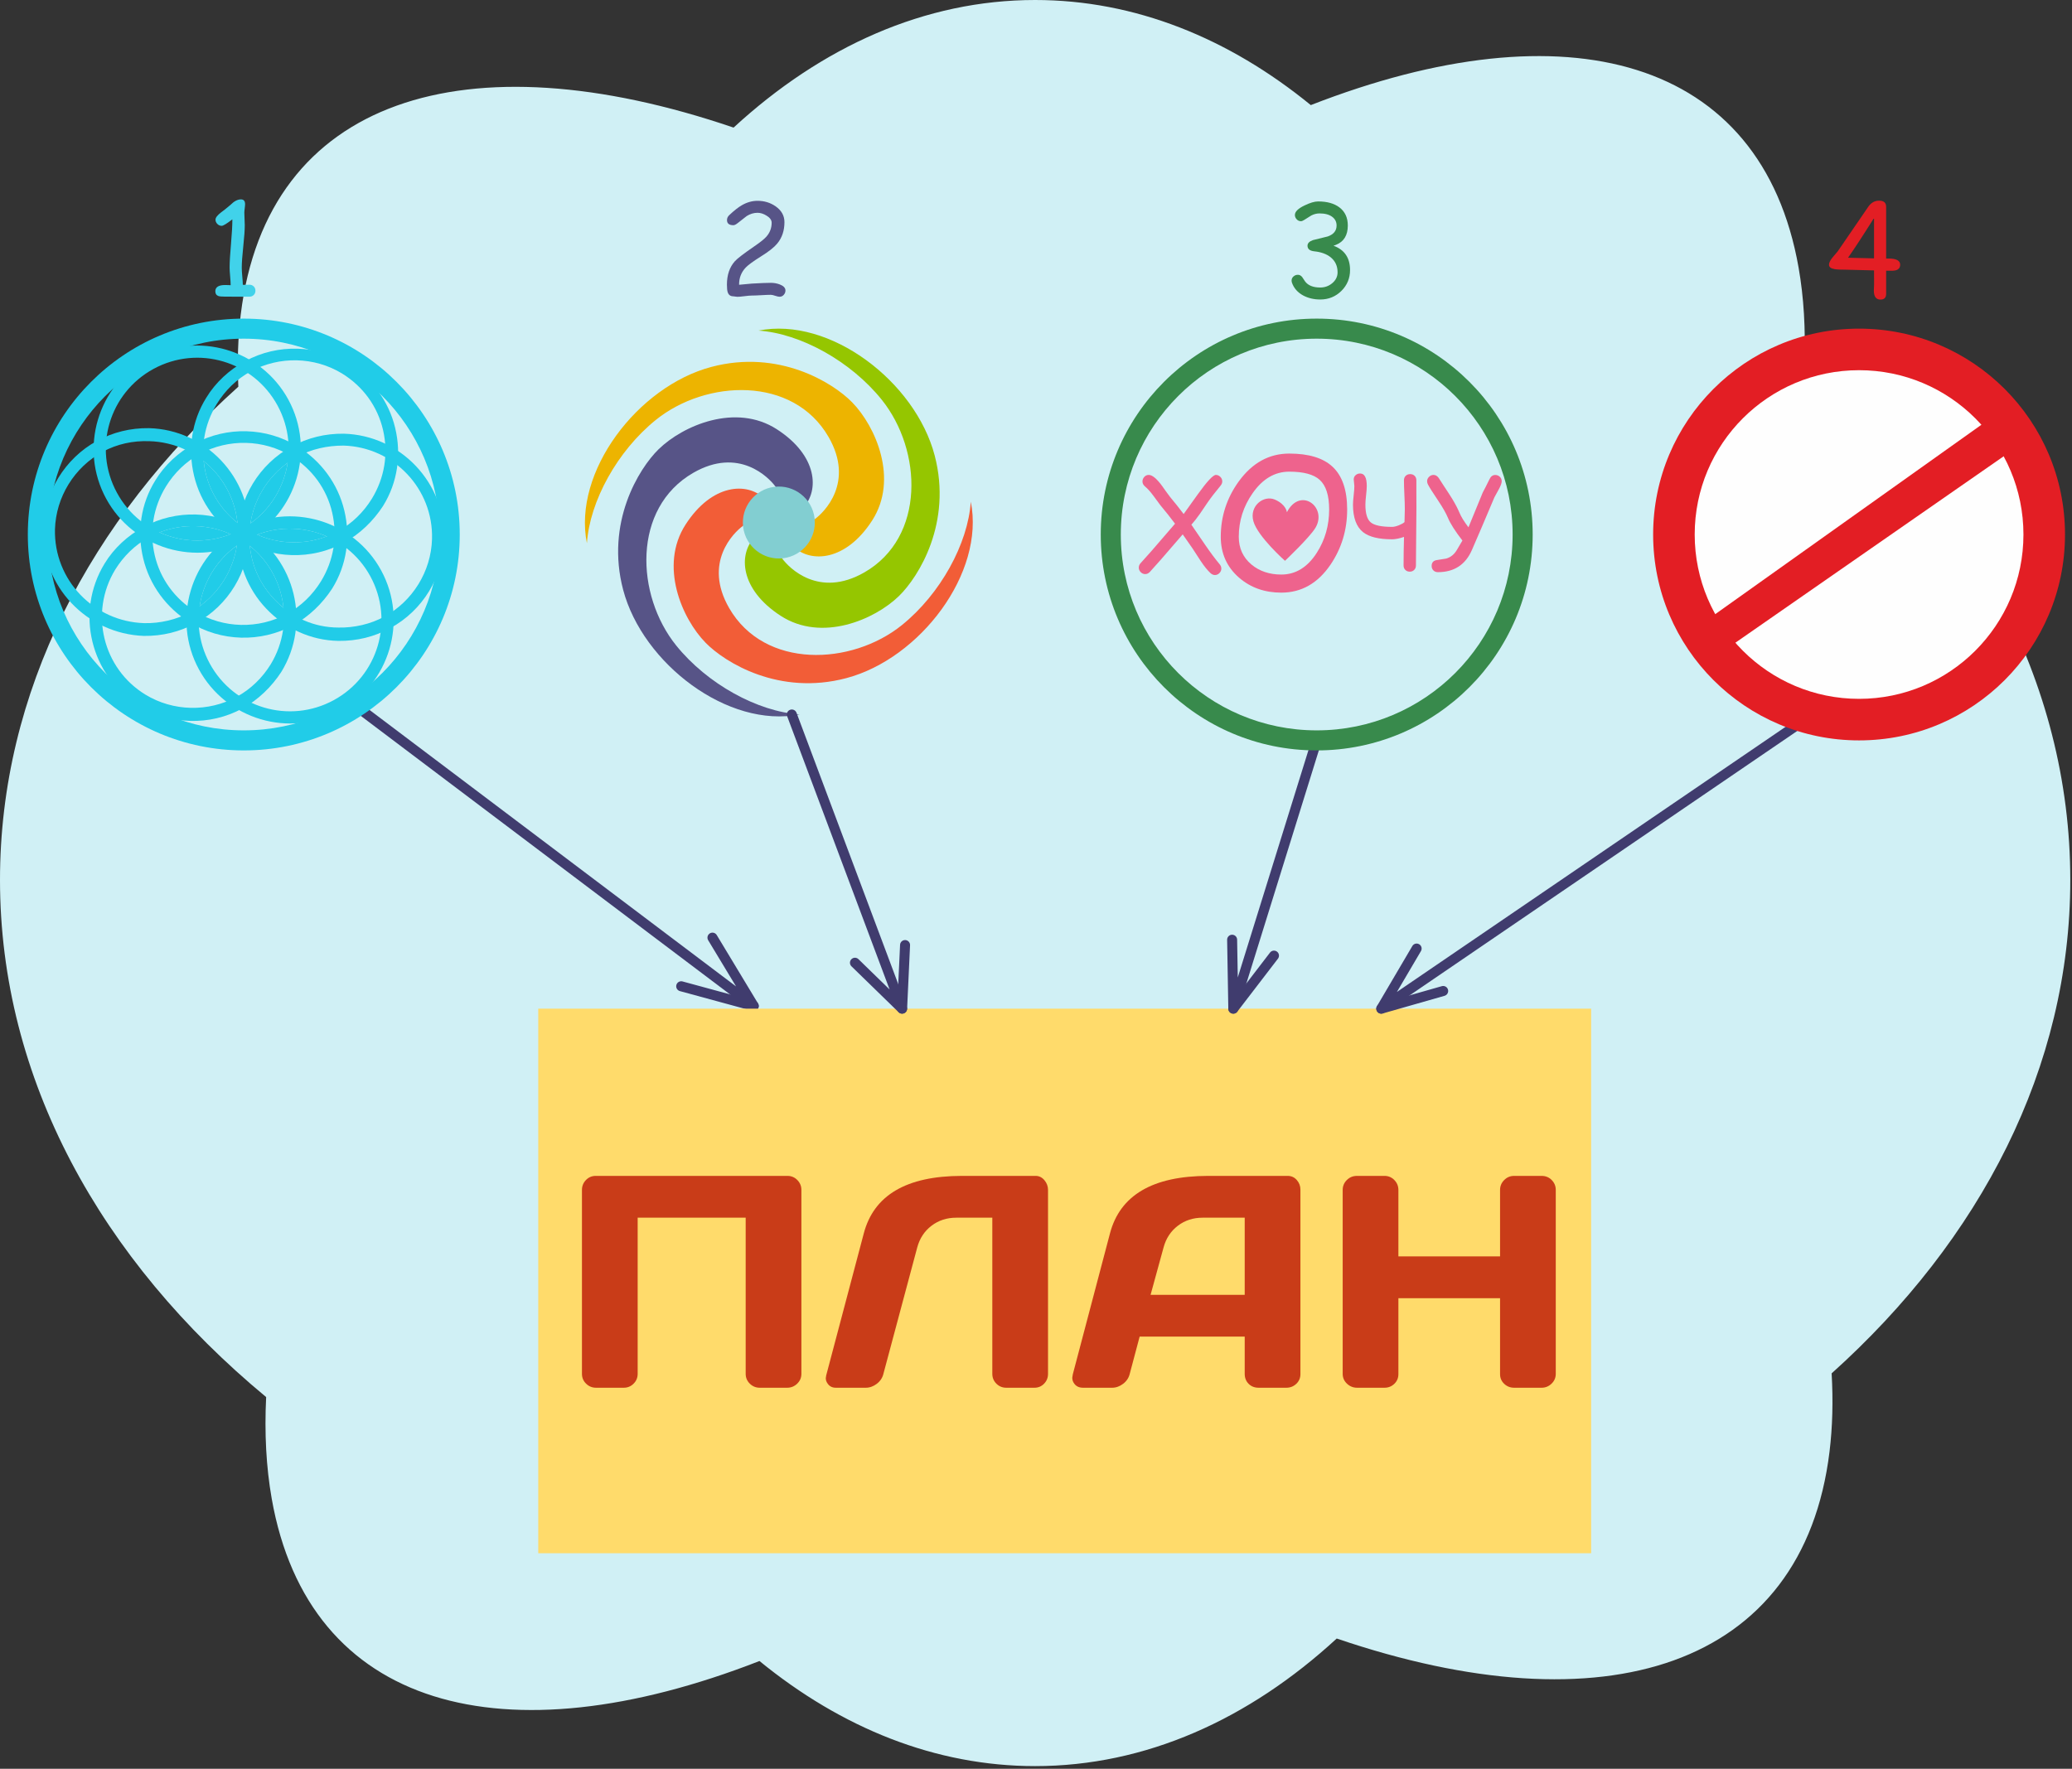<?xml version="1.0" encoding="UTF-8" standalone="no"?>
<!DOCTYPE svg PUBLIC "-//W3C//DTD SVG 1.1//EN" "http://www.w3.org/Graphics/SVG/1.1/DTD/svg11.dtd">
<svg width="527px" height="450px" version="1.1" xmlns="http://www.w3.org/2000/svg" xmlns:xlink="http://www.w3.org/1999/xlink" xml:space="preserve" xmlns:serif="http://www.serif.com/" style="fill-rule:evenodd;clip-rule:evenodd;stroke-linejoin:round;stroke-miterlimit:2;">
    <rect width="100%" height="100%" fill="#333333" stroke="none"/>
    <path d="M458.939,92.336C500.976,127.168 526.564,173.28 526.564,223.859C526.564,271.596 503.766,315.352 465.865,349.404C466.264,356.342 466.102,363.011 465.325,369.346C458.59,424.353 408.11,440.075 339.988,416.863C317.616,437.458 291.363,449.322 263.281,449.322C237.914,449.322 214.039,439.638 193.167,422.586C128.109,447.965 78.531,434.798 69.105,381.254C67.688,373.207 67.248,364.558 67.692,355.433C25.619,320.594 0,274.463 0,223.859C0,176.154 22.763,132.423 60.618,98.383C60.328,91.995 60.518,85.843 61.236,79.976C67.974,24.968 118.455,9.246 186.58,32.461C208.952,11.869 235.2,0 263.281,0C288.648,0 312.521,9.685 333.392,26.738C398.45,1.356 448.031,14.523 457.458,68.067C458.794,75.656 459.262,83.783 458.939,92.336Z" style="fill:#d0f0f5;"/>
    <path d="M89.991,180.792C89.43,180.369 89.318,179.569 89.741,179.008C90.164,178.447 90.964,178.336 91.525,178.76L187.207,250.955L180.118,239.208C179.756,238.605 179.95,237.822 180.552,237.459C181.155,237.095 181.938,237.291 182.3,237.892L192.795,255.286C193.056,255.718 193.044,256.282 192.721,256.71C192.298,257.271 191.499,257.382 190.938,256.959L89.991,180.792Z" style="fill:#403c6e;fill-rule:nonzero;"/>
    <path d="M172.929,252.151C172.249,251.966 171.848,251.266 172.032,250.586C172.217,249.907 172.917,249.506 173.596,249.691L192.039,254.713C192.718,254.897 193.12,255.597 192.935,256.276C192.751,256.956 192.051,257.357 191.371,257.174L172.929,252.151Z" style="fill:#403c6e;fill-rule:nonzero;"/>
    <rect x="136.902" y="256.618" width="267.794" height="138.547" style="fill:#ffdb6b;"/>
    <path d="M333.682,187.993C333.888,187.323 334.6,186.945 335.271,187.151C335.941,187.357 336.319,188.069 336.113,188.741L314.898,256.991C314.692,257.662 313.98,258.039 313.31,257.834C312.75,257.662 312.396,257.138 312.413,256.581L312.113,239.095C312.102,238.395 312.663,237.816 313.363,237.806C314.064,237.795 314.642,238.353 314.654,239.055L314.818,248.684L333.682,187.993Z" style="fill:#403c6e;fill-rule:nonzero;"/>
    <path d="M323.017,242.352C323.443,241.794 324.243,241.686 324.801,242.112C325.359,242.538 325.467,243.338 325.041,243.896L314.694,257.39C314.267,257.949 313.469,258.056 312.911,257.629C312.352,257.203 312.245,256.404 312.672,255.846L323.017,242.352Z" style="fill:#403c6e;fill-rule:nonzero;"/>
    <path d="M455.86,183.747C456.441,183.35 457.233,183.499 457.628,184.08C458.025,184.66 457.875,185.452 457.295,185.847L352.035,257.669C351.454,258.065 350.663,257.915 350.267,257.335C349.965,256.894 349.98,256.328 350.261,255.909L359.218,240.682C359.574,240.076 360.352,239.874 360.958,240.229C361.563,240.584 361.766,241.363 361.411,241.967L355.294,252.364L455.86,183.747Z" style="fill:#403c6e;fill-rule:nonzero;"/>
    <path d="M366.714,250.896C367.391,250.703 368.096,251.096 368.288,251.772C368.48,252.449 368.088,253.153 367.41,253.346L351.668,257.844C350.99,258.037 350.285,257.643 350.093,256.966C349.9,256.29 350.292,255.585 350.969,255.393L366.714,250.896Z" style="fill:#403c6e;fill-rule:nonzero;"/>
    <path d="M63.429,75.48L60.271,75.48L57.129,75.464C56.389,75.464 55.87,75.416 55.574,75.321C55.035,75.131 54.765,74.729 54.765,74.115C54.765,73.047 55.595,72.512 57.256,72.512L58.018,72.528L58.668,72.56C58.668,72.052 58.623,71.301 58.534,70.307C58.444,69.312 58.399,68.567 58.399,68.069C58.399,66.726 58.52,64.684 58.764,61.944C58.996,59.247 59.107,57.2 59.097,55.803C57.679,56.904 56.775,57.454 56.383,57.454C55.96,57.454 55.593,57.295 55.281,56.978C54.969,56.66 54.812,56.295 54.812,55.883C54.812,55.385 55.267,54.783 56.177,54.074C56.748,53.672 57.558,53.026 58.605,52.138C59.536,51.196 60.424,50.726 61.271,50.726C61.98,50.726 62.334,51.133 62.334,51.947C62.334,52.191 62.302,52.553 62.239,53.034C62.175,53.516 62.144,53.878 62.144,54.121C62.144,54.47 62.162,54.999 62.199,55.708C62.236,56.417 62.255,56.946 62.255,57.295C62.255,58.501 62.128,60.299 61.874,62.69C61.62,65.081 61.493,66.874 61.493,68.069C61.493,68.683 61.535,69.429 61.62,70.307C61.704,71.185 61.752,71.904 61.763,72.465L63.429,72.433C63.873,72.433 64.241,72.578 64.532,72.869C64.823,73.16 64.968,73.523 64.968,73.956C64.968,74.401 64.823,74.766 64.532,75.051C64.241,75.337 63.873,75.48 63.429,75.48Z" style="fill:#41d2ea;fill-rule:nonzero;"/>
    <path d="M198.282,75.496C198.018,75.496 197.645,75.414 197.163,75.25C196.682,75.086 196.314,75.004 196.06,75.004C195.521,75.004 194.712,75.035 193.633,75.099C192.554,75.162 191.739,75.194 191.189,75.194C190.776,75.194 190.165,75.247 189.356,75.353C188.547,75.459 187.936,75.511 187.523,75.511C187.407,75.511 187.238,75.49 187.016,75.448C186.794,75.406 186.624,75.384 186.508,75.384C185.778,75.384 185.302,75.03 185.08,74.321C184.953,73.951 184.889,73.316 184.889,72.417C184.889,69.952 185.561,67.969 186.905,66.467C187.518,65.779 189.174,64.51 191.871,62.658C193.384,61.622 194.394,60.812 194.902,60.231C195.812,59.215 196.267,58.025 196.267,56.66C196.267,55.983 195.828,55.38 194.95,54.851C194.177,54.375 193.421,54.137 192.681,54.137C191.707,54.137 190.782,54.418 189.904,54.978L187.635,56.755C187.18,57.115 186.815,57.295 186.54,57.295C185.45,57.295 184.905,56.861 184.905,55.994C184.905,55.497 185.106,55.068 185.508,54.708C186.746,53.545 187.82,52.704 188.729,52.185C190.009,51.456 191.326,51.091 192.681,51.091C194.394,51.091 195.923,51.556 197.266,52.487C198.769,53.534 199.52,54.878 199.52,56.517C199.52,57.596 199.366,58.591 199.059,59.501C198.753,60.41 198.287,61.241 197.663,61.992C196.87,62.944 195.526,64.007 193.633,65.181C191.644,66.43 190.337,67.376 189.713,68.022C188.539,69.238 187.962,70.714 187.984,72.449L191.252,72.147C193.495,72.02 195.098,71.957 196.06,71.957C196.864,71.957 197.626,72.095 198.345,72.37C199.298,72.74 199.774,73.253 199.774,73.909C199.774,74.321 199.631,74.689 199.345,75.012C199.059,75.334 198.705,75.496 198.282,75.496Z" style="fill:#575487;fill-rule:nonzero;"/>
    <path d="M335.792,76.194C334.195,76.194 332.762,75.861 331.492,75.194C330.064,74.422 329.101,73.338 328.604,71.941C328.541,71.751 328.509,71.566 328.509,71.386C328.509,70.963 328.67,70.611 328.993,70.331C329.316,70.05 329.689,69.91 330.112,69.91C330.535,69.91 330.9,70.106 331.207,70.497L331.936,71.592C332.317,72.11 332.83,72.499 333.476,72.758C334.121,73.017 334.893,73.147 335.792,73.147C336.945,73.147 337.956,72.787 338.823,72.068C339.744,71.306 340.204,70.375 340.204,69.275C340.204,67.678 339.617,66.403 338.442,65.451C337.406,64.626 336.03,64.123 334.317,63.944C333.142,63.827 332.555,63.351 332.555,62.516C332.555,61.891 333.016,61.415 333.936,61.087L337.728,60.151C338.458,59.887 339.008,59.53 339.379,59.08C339.749,58.63 339.939,58.083 339.95,57.438C339.971,56.507 339.611,55.756 338.871,55.184C338.099,54.592 337.014,54.296 335.618,54.296C334.899,54.296 334.2,54.47 333.523,54.82L331.73,55.946C331.381,56.168 331.101,56.279 330.889,56.279C330.466,56.279 330.104,56.118 329.802,55.795C329.501,55.473 329.35,55.105 329.35,54.693C329.35,53.857 330.159,53.053 331.778,52.281C333.185,51.593 334.343,51.249 335.253,51.249C337.527,51.249 339.331,51.752 340.664,52.757C342.092,53.836 342.806,55.375 342.806,57.374C342.806,59.86 341.801,61.5 339.791,62.293C339.611,62.367 339.405,62.441 339.172,62.516C340.579,63.034 341.632,63.809 342.33,64.84C343.028,65.872 343.377,67.16 343.377,68.704C343.377,70.788 342.642,72.557 341.172,74.012C339.701,75.466 337.908,76.194 335.792,76.194Z" style="fill:#388a4c;fill-rule:nonzero;"/>
    <path d="M479.728,68.871L479.728,74.743C479.728,75.726 479.247,76.218 478.284,76.218C477.163,76.218 476.602,75.451 476.602,73.917C476.602,73.727 476.612,73.457 476.634,73.108C476.655,72.759 476.665,72.521 476.665,72.394L476.649,68.792L469.652,68.618C468.202,68.618 467.197,68.57 466.637,68.475C465.674,68.316 465.193,67.941 465.193,67.348C465.193,66.872 465.484,66.269 466.065,65.539L467.43,63.921L475.237,52.527C475.946,51.544 476.845,51.052 477.935,51.052C479.13,51.052 479.728,51.57 479.728,52.607L479.728,65.793C479.908,65.782 480.125,65.777 480.378,65.777C482.325,65.777 483.298,66.301 483.298,67.348C483.298,68.11 482.896,68.591 482.092,68.792C481.733,68.887 480.944,68.914 479.728,68.871ZM476.649,55.447C473.825,59.954 471.619,63.328 470.032,65.571L476.649,65.73L476.649,55.447Z" style="fill:#e31e24;fill-rule:nonzero;"/>
    <g>
        <path d="M148.016,349.526L148.016,302.733C148.016,301.756 148.355,300.916 149.031,300.215C149.708,299.513 150.535,299.162 151.512,299.162L200.297,299.162C201.274,299.162 202.107,299.513 202.796,300.215C203.485,300.916 203.83,301.756 203.83,302.733L203.83,349.526C203.83,350.503 203.473,351.336 202.759,352.025C202.045,352.714 201.199,353.059 200.222,353.059L193.231,353.059C192.254,353.059 191.414,352.714 190.713,352.025C190.011,351.336 189.66,350.503 189.66,349.526L189.66,309.799L162.186,309.799L162.186,349.526C162.186,350.503 161.841,351.336 161.152,352.025C160.463,352.714 159.63,353.059 158.653,353.059L151.587,353.059C150.61,353.059 149.77,352.714 149.069,352.025C148.367,351.336 148.016,350.503 148.016,349.526Z" style="fill:#c93c18;fill-rule:nonzero;"/>
        <path d="M210.144,349.902L219.691,313.82C222.246,304.073 230.553,299.187 244.609,299.162L263.402,299.162C264.279,299.162 265.024,299.526 265.638,300.252C266.252,300.979 266.559,301.806 266.559,302.733L266.559,349.526C266.559,350.503 266.227,351.336 265.563,352.025C264.899,352.714 264.078,353.059 263.101,353.059L255.922,353.059C254.945,353.059 254.112,352.714 253.423,352.025C252.734,351.336 252.389,350.503 252.389,349.526L252.389,309.799L243.219,309.799C240.813,309.799 238.715,310.482 236.923,311.847C235.132,313.213 233.923,315.048 233.296,317.353L224.689,349.526C224.439,350.553 223.875,351.399 222.998,352.063C222.121,352.727 221.194,353.059 220.217,353.059L212.587,353.059C211.71,353.059 211.034,352.733 210.558,352.082C210.207,351.631 210.031,351.142 210.031,350.616C210.056,350.39 210.094,350.152 210.144,349.902Z" style="fill:#c93c18;fill-rule:nonzero;"/>
        <path d="M272.873,349.601L282.307,313.82C284.863,304.073 293.181,299.187 307.263,299.162L327.521,299.162C328.449,299.162 329.219,299.513 329.833,300.215C330.447,300.916 330.754,301.731 330.754,302.658L330.754,349.601C330.754,350.578 330.403,351.399 329.701,352.063C329,352.727 328.16,353.059 327.183,353.059L320.117,353.059C319.09,353.059 318.244,352.727 317.58,352.063C316.916,351.399 316.584,350.553 316.584,349.526L316.584,340.055L289.861,340.055L287.343,349.526C287.093,350.553 286.529,351.399 285.652,352.063C284.775,352.727 283.848,353.059 282.871,353.059L275.466,353.059C274.489,353.059 273.75,352.721 273.249,352.044C272.898,351.593 272.723,351.079 272.723,350.503C272.748,350.228 272.798,349.927 272.873,349.601ZM292.643,329.418L316.584,329.418L316.584,309.799L305.873,309.799C303.467,309.799 301.369,310.482 299.577,311.847C297.786,313.213 296.577,315.048 295.95,317.353L292.643,329.418Z" style="fill:#c93c18;fill-rule:nonzero;"/>
        <path d="M341.503,349.526L341.503,302.733C341.503,301.756 341.854,300.916 342.555,300.215C343.257,299.513 344.121,299.162 345.149,299.162L352.14,299.162C353.117,299.162 353.95,299.513 354.639,300.215C355.328,300.916 355.672,301.756 355.672,302.733L355.672,319.646L381.531,319.646L381.531,302.733C381.531,301.756 381.882,300.916 382.583,300.215C383.285,299.513 384.124,299.162 385.101,299.162L392.092,299.162C393.119,299.162 393.978,299.513 394.667,300.215C395.356,300.916 395.7,301.756 395.7,302.733L395.7,349.526C395.7,350.503 395.343,351.336 394.629,352.025C393.915,352.714 393.069,353.059 392.092,353.059L385.101,353.059C384.124,353.059 383.285,352.727 382.583,352.063C381.882,351.399 381.531,350.578 381.531,349.601L381.531,330.283L355.672,330.283L355.672,349.601C355.672,350.578 355.328,351.399 354.639,352.063C353.95,352.727 353.117,353.059 352.14,353.059L345.149,353.059C344.172,353.059 343.32,352.714 342.593,352.025C341.866,351.336 341.503,350.503 341.503,349.526Z" style="fill:#c93c18;fill-rule:nonzero;"/>
    </g>
    <g id="flower">
        <path d="M49.829,158.53C45.773,160.734 41.311,161.845 36.589,161.784C22.04,161.247 10.563,149.098 10.955,134.627C11.155,125.326 16.538,116.587 24.648,112.18C28.704,109.978 33.165,108.866 37.887,108.928C52.358,109.32 63.836,121.469 63.443,135.938C63.323,145.384 58.084,154.045 49.829,158.53ZM26.143,114.932C18.901,118.867 14.218,126.477 13.981,134.671C13.682,147.59 23.925,158.157 36.7,158.535C40.685,158.621 44.858,157.667 48.334,155.778C55.576,151.844 60.259,144.234 60.497,136.039C60.873,123.266 50.775,112.62 38.001,112.242C33.791,112.091 29.765,112.966 26.143,114.932Z" style="fill:#21cce8;fill-rule:nonzero;"/>
        <path d="M99.292,159.797C95.236,162.001 90.774,163.112 86.051,163.051C79.04,162.921 72.52,159.897 67.7,154.824C62.88,149.751 60.367,143.051 60.497,136.039C60.695,126.739 65.934,118.078 74.189,113.592C78.245,111.39 82.707,110.28 87.429,110.339C101.9,110.733 113.376,122.881 112.984,137.351C112.784,146.651 107.547,155.312 99.292,159.797ZM75.606,116.201C68.363,120.134 63.681,127.744 63.443,135.938C63.287,142.213 65.475,147.967 69.834,152.538C74.195,157.111 79.887,159.646 86.083,159.657C90.07,159.743 94.241,158.789 97.718,156.9C104.96,152.966 109.643,145.357 109.88,137.161C110.256,124.388 100.158,113.742 87.384,113.364C83.253,113.359 79.227,114.233 75.606,116.201Z" style="fill:#21cce8;fill-rule:nonzero;"/>
        <path d="M62.757,137.438C50.011,144.363 33.916,139.599 26.991,126.853C20.066,114.108 24.83,98.013 37.576,91.088C50.322,84.163 66.416,88.927 73.341,101.672C80.266,114.418 75.502,130.513 62.757,137.438ZM39.072,93.84C27.774,99.978 23.606,114.06 29.743,125.358C35.882,136.655 49.963,140.823 61.262,134.686C72.56,128.548 76.726,114.466 70.589,103.167C64.451,91.87 50.369,87.703 39.072,93.84Z" style="fill:#21cce8;fill-rule:nonzero;"/>
        <path d="M86.363,180.89C73.616,187.814 57.523,183.052 50.598,170.306C43.674,157.559 48.437,141.466 61.182,134.541C73.929,127.616 90.024,132.378 96.948,145.125C103.872,157.872 99.11,173.965 86.363,180.89ZM62.677,137.293C51.38,143.43 47.213,157.513 53.35,168.811C59.487,180.108 73.571,184.276 84.868,178.138C96.165,172.001 100.334,157.917 94.195,146.62C88.136,135.468 73.976,131.156 62.677,137.293Z" style="fill:#21cce8;fill-rule:nonzero;"/>
        <path d="M61.632,180.256C53.375,184.741 43.261,184.422 35.349,179.528C22.996,171.983 19.05,155.741 26.596,143.389C28.97,139.472 32.474,136.255 36.53,134.053C44.787,129.566 54.903,129.886 62.813,134.779C75.168,142.326 79.113,158.566 71.566,170.92C69.113,174.692 65.688,178.053 61.632,180.256ZM37.947,136.659C34.326,138.627 31.401,141.529 29.303,144.919C22.667,155.841 26.103,170.107 37.024,176.742C44.029,181.004 52.961,181.215 60.204,177.281C63.825,175.313 66.75,172.411 68.847,169.021C75.483,158.1 72.046,143.833 61.126,137.198C54.121,132.937 45.188,132.725 37.947,136.659Z" style="fill:#21cce8;fill-rule:nonzero;"/>
        <path d="M87.488,138.072C79.231,142.557 69.115,142.237 61.204,137.343C55.251,133.637 50.998,127.88 49.365,121.075C47.733,114.272 48.745,107.156 52.452,101.204C54.826,97.287 58.33,94.069 62.386,91.867C70.643,87.381 80.757,87.701 88.669,92.595C94.623,96.301 98.876,102.058 100.508,108.862C102.141,115.666 101.129,122.78 97.422,128.734C94.969,132.506 91.544,135.867 87.488,138.072ZM63.802,94.473C60.182,96.441 57.257,99.343 55.159,102.733C51.874,108.083 50.903,114.238 52.287,120.239C53.671,126.24 57.385,131.351 62.735,134.636C69.74,138.896 78.672,139.109 85.914,135.175C89.535,133.207 92.46,130.305 94.558,126.915C97.842,121.565 98.813,115.41 97.428,109.409C96.044,103.408 92.33,98.297 86.982,95.012C79.977,90.752 71.045,90.539 63.802,94.473Z" style="fill:#21cce8;fill-rule:nonzero;"/>
        <path d="M74.55,159.075C66.295,163.56 56.179,163.24 48.268,158.347C42.315,154.64 38.062,148.883 36.429,142.08C34.797,135.275 35.808,128.16 39.514,122.208C41.89,118.291 45.394,115.073 49.45,112.87C57.705,108.385 67.821,108.705 75.733,113.598C81.685,117.305 85.938,123.06 87.572,129.865C89.205,136.67 88.193,143.785 84.486,149.738C82.033,153.509 78.606,156.871 74.55,159.075ZM50.866,115.477C47.244,117.444 44.319,120.347 42.222,123.737C38.937,129.086 37.967,135.241 39.351,141.242C40.735,147.243 44.449,152.355 49.799,155.639C56.804,159.9 65.736,160.113 72.977,156.178C76.598,154.211 79.524,151.308 81.622,147.918C84.906,142.569 85.876,136.414 84.492,130.413C83.108,124.412 79.394,119.3 74.044,116.016C67.04,111.755 58.108,111.542 50.866,115.477Z" style="fill:#21cce8;fill-rule:nonzero;"/>
        <path d="M52.287,120.239C53.46,125.318 56.299,129.758 60.387,132.996C59.743,126.678 56.534,121.087 51.799,117.302C51.9,118.282 52.062,119.262 52.287,120.239Z" style="fill:#21cce8;"/>
        <path d="M58.663,135.9C52.979,133.335 46.399,133.167 40.567,135.443C46.147,137.971 52.666,138.267 58.663,135.9Z" style="fill:#21cce8;"/>
        <path d="M60.245,138.812C54.996,142.554 51.697,148.185 50.78,154.243C55.862,150.587 59.304,144.977 60.245,138.812Z" style="fill:#21cce8;"/>
        <path d="M63.546,138.887C64.038,144.012 66.168,148.692 69.836,152.538C70.557,153.296 71.315,153.996 72.107,154.639C71.494,148.596 68.524,142.856 63.546,138.887Z" style="fill:#21cce8;"/>
        <path d="M65.411,136.029C70.985,138.476 77.393,138.634 83.105,136.464C77.628,134.067 71.269,133.77 65.411,136.029Z" style="fill:#21cce8;"/>
        <path d="M63.694,133.166C68.943,129.424 72.243,123.793 73.159,117.736C68.077,121.39 64.636,127.002 63.694,133.166Z" style="fill:#21cce8;"/>
        <path d="M62.004,190.917C46.837,190.917 33.105,184.768 23.165,174.828C13.225,164.889 7.076,151.157 7.076,135.989C7.076,120.822 13.225,107.09 23.165,97.15C33.105,87.21 46.837,81.061 62.004,81.061C77.172,81.061 90.903,87.21 100.843,97.15C110.783,107.09 116.932,120.822 116.932,135.989C116.932,151.157 110.783,164.889 100.843,174.828C90.903,184.768 77.172,190.917 62.004,190.917ZM26.771,171.222C35.787,180.238 48.245,185.816 62.004,185.816C75.763,185.816 88.221,180.238 97.237,171.222C106.253,162.206 111.831,149.748 111.831,135.989C111.831,122.23 106.253,109.772 97.237,100.756C88.221,91.739 75.763,86.162 62.004,86.162C48.245,86.162 35.787,91.739 26.771,100.756C17.754,109.772 12.177,122.23 12.177,135.989C12.177,149.748 17.754,162.206 26.771,171.222Z" style="fill:#21cce8;fill-rule:nonzero;"/>
    </g>
    <g id="goal">
        <path d="M149.275,138.212C145.635,120.046 162.204,98.307 180.95,93.343C198.045,88.815 211.785,97.298 216.725,102.342C222.772,108.518 228.574,121.954 221.83,132.415C215.086,142.876 206.176,143.205 201.917,139.155C197.659,135.104 204.812,133.837 207.21,132.102C209.606,130.368 217.402,122.74 210.747,111.181C201.768,95.587 179.623,96.494 166.8,106.837C157.022,114.723 149.994,127.517 149.275,138.212Z" style="fill:#edb400;"/>
        <path d="M192.93,84.106C211.105,80.505 232.806,97.123 237.73,115.881C242.218,132.985 233.704,146.707 228.65,151.634C222.46,157.667 209.011,163.441 198.566,156.673C188.12,149.904 187.811,140.995 191.87,136.745C195.93,132.496 197.182,139.652 198.911,142.053C200.639,144.454 208.25,152.267 219.823,145.638C235.438,136.692 234.58,114.546 224.266,101.7C216.401,91.903 203.622,84.846 192.93,84.106Z" style="fill:#95c600;"/>
        <path d="M246.915,127.64C250.563,145.805 234.002,167.552 215.258,172.526C198.166,177.06 184.421,168.581 179.482,163.54C173.432,157.368 167.621,143.934 174.361,133.47C181.101,123.006 190.012,122.674 194.271,126.721C198.53,130.77 191.379,132.04 188.983,133.776C186.587,135.511 178.794,143.143 185.455,154.698C194.44,170.289 216.585,169.372 229.404,159.023C239.178,151.133 246.201,138.336 246.915,127.64Z" style="fill:#f25d37;"/>
        <path d="M203.375,181.758C185.209,185.4 163.468,168.832 158.503,150.086C153.973,132.991 162.456,119.251 167.498,114.311C173.674,108.264 187.111,102.46 197.572,109.203C208.033,115.945 208.362,124.857 204.313,129.114C200.263,133.373 198.996,126.221 197.26,123.823C195.524,121.427 187.897,113.631 176.339,120.287C160.745,129.268 161.654,151.413 171.997,164.236C179.886,174.012 192.68,181.041 203.375,181.758Z" style="fill:#575487;"/>
        <path d="M196.971,123.855C201.983,123.233 206.557,126.8 207.177,131.811C207.8,136.825 204.233,141.399 199.221,142.019C194.208,142.64 189.634,139.075 189.014,134.063C188.393,129.05 191.958,124.476 196.971,123.855Z" style="fill:#82ced1;"/>
    </g>
    <path d="M200.206,182.219C199.96,181.562 200.294,180.83 200.953,180.585C201.609,180.34 202.342,180.675 202.586,181.332L230.638,256.174C230.883,256.832 230.548,257.563 229.891,257.809C229.416,257.985 228.902,257.86 228.562,257.529L216.565,245.844C216.062,245.354 216.05,244.548 216.54,244.045C217.03,243.542 217.834,243.53 218.339,244.02L226.263,251.739L200.206,182.219Z" style="fill:#403c6e;fill-rule:nonzero;"/>
    <path d="M228.927,240.378C228.957,239.677 229.55,239.134 230.252,239.163C230.952,239.193 231.497,239.786 231.467,240.488L230.717,256.673C230.687,257.373 230.094,257.918 229.392,257.888C228.692,257.857 228.147,257.264 228.177,256.564L228.927,240.378Z" style="fill:#403c6e;fill-rule:nonzero;"/>
    <g id="stop">
        <circle cx="472.843" cy="135.989" r="52.378" style="fill:#e31e24;"/>
        <circle cx="472.843" cy="135.989" r="41.807" style="fill:#fefefe;"/>
        <path d="M433.058,158.528L508.479,104.85L513.277,113.546L437.557,166.175L433.058,158.528Z" style="fill:#e31e24;"/>
    </g>
    <g id="want">
        <path d="M334.898,190.917C319.729,190.917 305.997,184.768 296.057,174.828C286.117,164.889 279.97,151.157 279.97,135.989C279.97,120.822 286.117,107.09 296.057,97.15C305.999,87.21 319.729,81.061 334.898,81.061C350.064,81.061 363.797,87.21 373.737,97.15C383.677,107.09 389.826,120.822 389.826,135.989C389.826,151.157 383.677,164.889 373.737,174.828C363.797,184.768 350.064,190.917 334.898,190.917ZM299.664,171.222C308.681,180.238 321.137,185.816 334.898,185.816C348.657,185.816 361.115,180.238 370.131,171.222C379.147,162.206 384.725,149.748 384.725,135.989C384.725,122.23 379.147,109.772 370.131,100.756C361.115,91.739 348.657,86.162 334.898,86.162C321.137,86.162 308.681,91.739 299.664,100.756C290.648,109.772 285.069,122.23 285.069,135.989C285.069,149.748 290.648,162.206 299.664,171.222Z" style="fill:#388a4c;fill-rule:nonzero;"/>
        <path d="M327.314,130.322C330.72,123.751 337.641,128.987 334.615,134.215C333.218,136.627 326.827,142.678 326.827,142.678C326.827,142.678 319.895,136.514 318.795,132.621C317.694,128.728 321.418,125.85 324.296,127.121C327.174,128.389 327.314,130.322 327.314,130.322Z" style="fill:#ee638d;"/>
        <path d="M310.446,123.556C309.028,125.27 307.939,126.682 307.177,127.793L305.194,130.713C304.421,131.813 303.697,132.739 303.02,133.49L306.511,138.599C307.897,140.62 309.129,142.27 310.208,143.55C310.494,143.899 310.636,144.264 310.636,144.645C310.636,145.089 310.475,145.475 310.152,145.803C309.83,146.131 309.446,146.295 309.002,146.295C308.6,146.295 308.224,146.131 307.875,145.803C307.093,145.063 306.278,144.058 305.432,142.788L303.305,139.519L300.814,135.949L295.355,142.265L292.436,145.533C292.087,145.883 291.701,146.057 291.277,146.057C290.844,146.057 290.463,145.893 290.135,145.565C289.807,145.237 289.643,144.851 289.643,144.407C289.643,144.026 289.781,143.666 290.056,143.328L292.912,140.138L298.862,133.236C297.699,131.681 296.461,130.12 295.149,128.555L293.309,126.063C292.568,125.069 291.88,124.307 291.246,123.778C290.801,123.408 290.579,122.98 290.579,122.493C290.579,122.059 290.733,121.673 291.039,121.335C291.346,120.996 291.727,120.827 292.182,120.827C293.081,120.827 294.229,121.784 295.625,123.699C296.059,124.344 296.72,125.259 297.609,126.444C298.815,127.883 299.963,129.327 301.052,130.776L304.67,125.73C307.018,122.461 308.542,120.827 309.24,120.827C309.674,120.827 310.055,120.991 310.383,121.319C310.71,121.647 310.874,122.033 310.874,122.477C310.874,122.847 310.732,123.207 310.446,123.556Z" style="fill:#ee638d;fill-rule:nonzero;"/>
        <path d="M325.895,150.775C321.674,150.775 318.097,149.51 315.164,146.981C312.051,144.287 310.494,140.815 310.494,136.564C310.494,131.386 312.028,126.679 315.096,122.444C318.524,117.744 322.797,115.394 327.915,115.394C332.839,115.394 336.498,116.502 338.893,118.717C341.392,121.022 342.642,124.659 342.642,129.627C342.642,134.806 341.235,139.475 338.421,143.636C335.189,148.395 331.013,150.775 325.895,150.775ZM327.915,119.997C324.248,119.997 321.143,121.822 318.599,125.474C316.249,128.827 315.074,132.523 315.074,136.564C315.074,139.453 316.144,141.802 318.284,143.613C320.335,145.319 322.871,146.173 325.895,146.173C329.531,146.173 332.532,144.339 334.897,140.672C337.007,137.395 338.062,133.713 338.062,129.627C338.062,126.05 337.261,123.536 335.66,122.084C334.134,120.693 331.552,119.997 327.915,119.997Z" style="fill:#ee638d;fill-rule:nonzero;"/>
        <path d="M360.26,129.094C360.26,130.734 360.239,133.196 360.196,136.481C360.154,139.765 360.133,142.228 360.133,143.867C360.133,144.322 359.985,144.698 359.689,144.994C359.392,145.29 359.017,145.438 358.562,145.438C358.107,145.438 357.732,145.29 357.435,144.994C357.139,144.698 356.991,144.322 356.991,143.867C356.991,141.614 357.028,139.192 357.102,136.6C355.896,137.002 354.891,137.203 354.087,137.203C350.681,137.203 348.216,136.6 346.693,135.394C344.979,134.029 344.122,131.691 344.122,128.38C344.122,127.819 344.18,127.034 344.297,126.024C344.413,125.013 344.471,124.228 344.471,123.667C344.471,123.466 344.445,123.181 344.392,122.81C344.339,122.44 344.312,122.16 344.312,121.969C344.312,121.536 344.471,121.176 344.789,120.89C345.106,120.605 345.487,120.462 345.931,120.462C347.063,120.462 347.629,121.52 347.629,123.636C347.629,124.196 347.571,124.987 347.454,126.008C347.338,127.029 347.28,127.819 347.28,128.38C347.28,130.655 347.74,132.167 348.66,132.918C349.581,133.669 351.39,134.045 354.087,134.045C354.531,134.045 355.108,133.907 355.817,133.632C356.483,133.357 356.954,133.088 357.229,132.823C357.282,131.236 357.308,130.136 357.308,129.523C357.308,128.602 357.271,127.38 357.197,125.857C357.123,124.334 357.086,123.112 357.086,122.192C357.086,121.726 357.234,121.348 357.531,121.057C357.827,120.766 358.202,120.621 358.657,120.621C359.123,120.621 359.503,120.766 359.8,121.057C360.096,121.348 360.244,121.726 360.244,122.192L360.244,125.635C360.255,127.063 360.26,128.216 360.26,129.094Z" style="fill:#ee638d;fill-rule:nonzero;"/>
        <path d="M381.952,122.43C381.952,122.906 381.703,123.593 381.206,124.492C380.497,125.772 380.127,126.449 380.095,126.524C377.916,131.707 376.012,136.166 374.383,139.9C372.743,143.677 369.855,145.565 365.719,145.565C365.253,145.565 364.873,145.417 364.576,145.121C364.28,144.825 364.132,144.444 364.132,143.978C364.132,143.185 364.513,142.698 365.275,142.518C366.131,142.381 366.988,142.243 367.845,142.106C368.988,141.767 369.887,141.037 370.543,139.916L371.955,137.52C370.125,135.161 368.898,133.236 368.274,131.744C367.787,130.58 366.978,129.152 365.846,127.46C364.471,125.407 363.593,124.022 363.212,123.302C363.053,123.006 362.974,122.721 362.974,122.445C362.974,122.012 363.138,121.634 363.466,121.311C363.794,120.988 364.174,120.827 364.608,120.827C365.105,120.827 365.539,121.076 365.909,121.573C366.195,122.006 366.618,122.662 367.179,123.54C368.289,125.212 369.025,126.349 369.384,126.952C370.167,128.243 370.791,129.443 371.257,130.554C371.638,131.485 372.383,132.686 373.494,134.156C374.298,132.188 375.509,129.237 377.128,125.302C377.53,124.561 378.101,123.435 378.842,121.922C379.17,121.202 379.662,120.843 380.317,120.843C380.762,120.843 381.145,120.996 381.468,121.303C381.79,121.61 381.952,121.985 381.952,122.43Z" style="fill:#ee638d;fill-rule:nonzero;"/>
    </g>
</svg>
